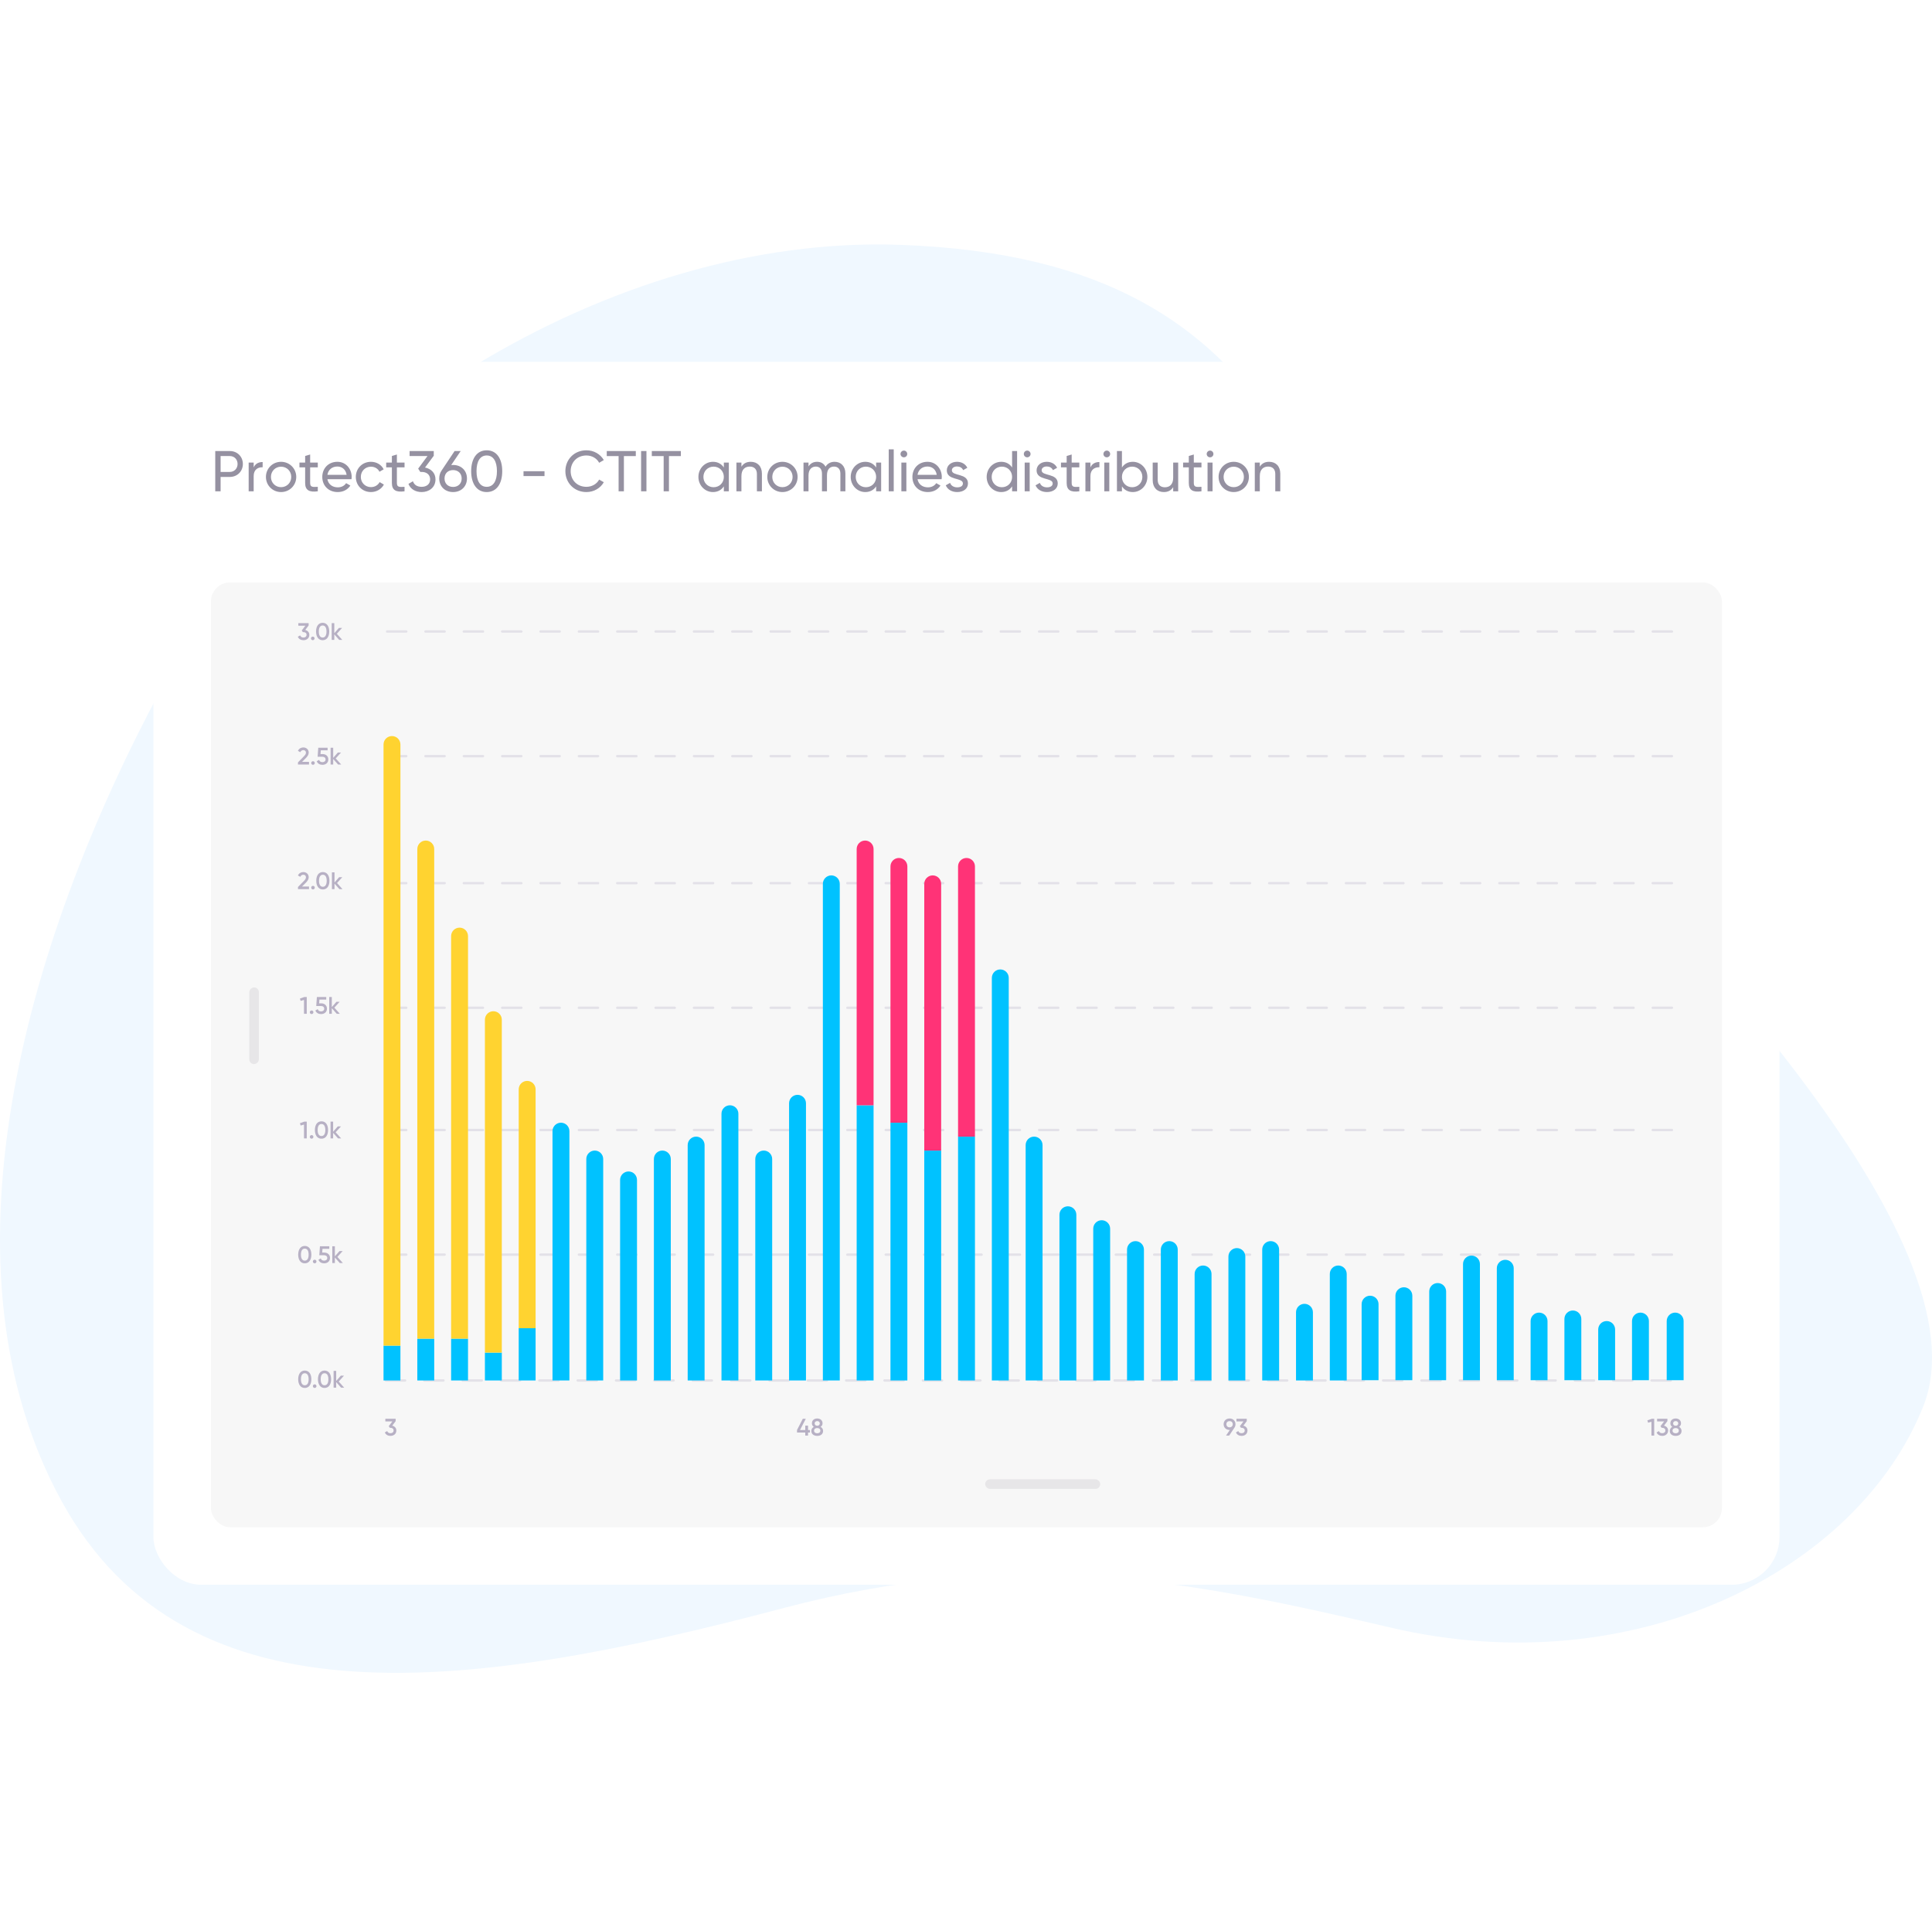 <svg width="806" height="800" viewBox="0 0 806 800" fill="none" xmlns="http://www.w3.org/2000/svg">
<path d="M580.139 679.113C681.928 703.035 775.144 655.189 802.363 586.775C829.583 518.361 697.669 380.693 617.635 305.144C537.602 229.594 551.382 108.172 375.072 102.149C254.997 98.047 125.476 178.95 67.175 287.578C8.875 396.207 -27.083 529.892 25.607 626.191C78.297 722.491 198.37 704.961 326.603 671.036C423.729 645.341 494.553 658.999 580.139 679.113Z" fill="#F0F8FF"/>
<g filter="url(#filter0_d)">
<rect x="64" y="145" width="678.376" height="510.25" rx="20" fill="white"/>
<path d="M95.896 182.2H89.8V199H92.032V193H95.896C98.992 193 101.32 190.648 101.32 187.6C101.32 184.528 98.992 182.2 95.896 182.2ZM95.896 190.912H92.032V184.288H95.896C97.744 184.288 99.112 185.68 99.112 187.6C99.112 189.496 97.744 190.912 95.896 190.912ZM105.828 189.016V187H103.74V199H105.828V192.64C105.828 189.808 107.772 188.896 109.572 188.968V186.784C108.06 186.784 106.596 187.336 105.828 189.016ZM117.255 199.312C120.759 199.312 123.591 196.552 123.591 193C123.591 189.448 120.759 186.688 117.255 186.688C113.751 186.688 110.943 189.448 110.943 193C110.943 196.552 113.751 199.312 117.255 199.312ZM117.255 197.272C114.879 197.272 113.031 195.424 113.031 193C113.031 190.576 114.879 188.728 117.255 188.728C119.655 188.728 121.503 190.576 121.503 193C121.503 195.424 119.655 197.272 117.255 197.272ZM132.581 189.016V187H129.389V183.64L127.301 184.264V187H124.925V189.016H127.301V195.52C127.301 198.52 128.981 199.48 132.581 199V197.128C130.445 197.224 129.389 197.344 129.389 195.52V189.016H132.581ZM136.587 193.96H146.643C146.691 193.648 146.715 193.336 146.715 193.024C146.715 189.664 144.363 186.688 140.739 186.688C136.995 186.688 134.451 189.448 134.451 193C134.451 196.6 137.019 199.312 140.883 199.312C143.283 199.312 145.107 198.232 146.163 196.6L144.387 195.592C143.787 196.576 142.587 197.344 140.931 197.344C138.699 197.344 136.995 196.12 136.587 193.96ZM140.739 188.656C142.539 188.656 144.243 189.76 144.603 192.136H136.587C136.923 190.048 138.483 188.656 140.739 188.656ZM154.755 199.312C157.107 199.312 159.147 198.064 160.155 196.192L158.379 195.16C157.707 196.408 156.387 197.248 154.755 197.248C152.355 197.248 150.531 195.4 150.531 193C150.531 190.576 152.355 188.728 154.755 188.728C156.363 188.728 157.707 189.568 158.307 190.84L160.059 189.832C159.147 187.936 157.131 186.688 154.755 186.688C151.131 186.688 148.443 189.448 148.443 193C148.443 196.552 151.131 199.312 154.755 199.312ZM168.768 189.016V187H165.576V183.64L163.488 184.264V187H161.112V189.016H163.488V195.52C163.488 198.52 165.168 199.48 168.768 199V197.128C166.632 197.224 165.576 197.344 165.576 195.52V189.016H168.768ZM177.311 189.088L180.959 184.168V182.2H170.879V184.288H178.343L174.455 189.544L175.343 190.912H175.919C177.935 190.912 179.447 192.016 179.447 194.032C179.447 196.024 177.935 197.128 175.919 197.128C174.095 197.128 172.775 196.36 172.271 194.8L170.399 195.904C171.263 198.16 173.447 199.312 175.919 199.312C178.943 199.312 181.679 197.44 181.679 194.032C181.679 191.248 179.735 189.544 177.311 189.088ZM189.026 188.008C188.762 188.008 188.498 188.032 188.234 188.056L192.194 182.2H189.65L184.25 190.288C183.602 191.2 183.242 192.352 183.242 193.648C183.242 196.984 185.642 199.312 189.026 199.312C192.386 199.312 194.81 196.984 194.81 193.648C194.81 190.312 192.386 188.008 189.026 188.008ZM189.026 197.176C186.914 197.176 185.45 195.784 185.45 193.648C185.45 191.512 186.914 190.144 189.026 190.144C191.114 190.144 192.602 191.536 192.602 193.648C192.602 195.784 191.114 197.176 189.026 197.176ZM203.044 199.312C207.22 199.312 209.524 195.784 209.524 190.6C209.524 185.416 207.22 181.888 203.044 181.888C198.892 181.888 196.564 185.416 196.564 190.6C196.564 195.784 198.892 199.312 203.044 199.312ZM203.044 197.128C200.332 197.128 198.796 194.776 198.796 190.6C198.796 186.424 200.332 184.048 203.044 184.048C205.756 184.048 207.316 186.424 207.316 190.6C207.316 194.776 205.756 197.128 203.044 197.128ZM218.402 192.64H227.162V190.624H218.402V192.64ZM244.649 199.312C247.769 199.312 250.505 197.68 251.897 195.208L249.953 194.104C248.993 195.928 246.953 197.128 244.649 197.128C240.713 197.128 238.073 194.272 238.073 190.6C238.073 186.904 240.713 184.048 244.649 184.048C246.953 184.048 248.993 185.248 249.953 187.096L251.897 185.968C250.481 183.496 247.745 181.888 244.649 181.888C239.513 181.888 235.865 185.752 235.865 190.6C235.865 195.424 239.513 199.312 244.649 199.312ZM265.247 182.2H253.127V184.312H258.071V199H260.279V184.312H265.247V182.2ZM267.456 182.2V199H269.688V182.2H267.456ZM284.044 182.2H271.924V184.312H276.868V199H279.076V184.312H284.044V182.2ZM301.973 187V189.064C301.013 187.6 299.477 186.688 297.437 186.688C294.101 186.688 291.365 189.448 291.365 193C291.365 196.552 294.101 199.312 297.437 199.312C299.477 199.312 301.013 198.4 301.973 196.936V199H304.061V187H301.973ZM297.701 197.296C295.301 197.296 293.453 195.448 293.453 193C293.453 190.552 295.301 188.704 297.701 188.704C300.125 188.704 301.973 190.552 301.973 193C301.973 195.448 300.125 197.296 297.701 197.296ZM313.201 186.688C311.521 186.688 310.201 187.312 309.313 188.728V187H307.225V199H309.313V192.64C309.313 189.808 310.873 188.68 312.793 188.68C314.641 188.68 315.769 189.784 315.769 191.752V199H317.857V191.632C317.857 188.56 316.009 186.688 313.201 186.688ZM326.412 199.312C329.916 199.312 332.747 196.552 332.747 193C332.747 189.448 329.916 186.688 326.412 186.688C322.908 186.688 320.1 189.448 320.1 193C320.1 196.552 322.908 199.312 326.412 199.312ZM326.412 197.272C324.036 197.272 322.188 195.424 322.188 193C322.188 190.576 324.036 188.728 326.412 188.728C328.812 188.728 330.66 190.576 330.66 193C330.66 195.424 328.812 197.272 326.412 197.272ZM348.169 186.688C346.609 186.688 345.241 187.36 344.401 188.728C343.705 187.432 342.505 186.688 340.873 186.688C339.409 186.688 338.161 187.264 337.297 188.608V187H335.209V199H337.297V192.328C337.297 189.736 338.761 188.68 340.369 188.68C341.929 188.68 342.913 189.712 342.913 191.608V199H345.001V192.328C345.001 189.736 346.273 188.68 347.953 188.68C349.537 188.68 350.593 189.712 350.593 191.608V199H352.681V191.536C352.681 188.536 350.833 186.688 348.169 186.688ZM365.512 187V189.064C364.552 187.6 363.016 186.688 360.976 186.688C357.64 186.688 354.904 189.448 354.904 193C354.904 196.552 357.64 199.312 360.976 199.312C363.016 199.312 364.552 198.4 365.512 196.936V199H367.6V187H365.512ZM361.24 197.296C358.84 197.296 356.992 195.448 356.992 193C356.992 190.552 358.84 188.704 361.24 188.704C363.664 188.704 365.512 190.552 365.512 193C365.512 195.448 363.664 197.296 361.24 197.296ZM370.764 199H372.852V181.48H370.764V199ZM377.093 184.816C377.861 184.816 378.485 184.192 378.485 183.424C378.485 182.656 377.861 182.008 377.093 182.008C376.301 182.008 375.677 182.656 375.677 183.424C375.677 184.192 376.301 184.816 377.093 184.816ZM376.037 199H378.125V187H376.037V199ZM382.775 193.96H392.831C392.879 193.648 392.903 193.336 392.903 193.024C392.903 189.664 390.551 186.688 386.927 186.688C383.183 186.688 380.639 189.448 380.639 193C380.639 196.6 383.207 199.312 387.071 199.312C389.471 199.312 391.295 198.232 392.351 196.6L390.575 195.592C389.975 196.576 388.775 197.344 387.119 197.344C384.887 197.344 383.183 196.12 382.775 193.96ZM386.927 188.656C388.727 188.656 390.431 189.76 390.791 192.136H382.775C383.111 190.048 384.671 188.656 386.927 188.656ZM397.103 190.24C397.103 189.16 398.159 188.632 399.239 188.632C400.295 188.632 401.351 189.088 401.807 190.168L403.559 189.184C402.791 187.624 401.207 186.688 399.239 186.688C396.815 186.688 394.991 188.152 394.991 190.264C394.991 194.608 401.711 193.144 401.711 195.712C401.711 196.888 400.607 197.344 399.335 197.344C397.847 197.344 396.743 196.624 396.359 195.472L394.559 196.504C395.255 198.16 396.935 199.312 399.335 199.312C401.903 199.312 403.823 197.944 403.823 195.712C403.823 191.296 397.103 192.808 397.103 190.24ZM422.231 182.2V189.064C421.271 187.6 419.735 186.688 417.695 186.688C414.359 186.688 411.623 189.448 411.623 193C411.623 196.552 414.359 199.312 417.695 199.312C419.735 199.312 421.271 198.4 422.231 196.936V199H424.319V182.2H422.231ZM417.959 197.296C415.559 197.296 413.711 195.448 413.711 193C413.711 190.552 415.559 188.704 417.959 188.704C420.383 188.704 422.231 190.552 422.231 193C422.231 195.448 420.383 197.296 417.959 197.296ZM428.538 184.816C429.306 184.816 429.93 184.192 429.93 183.424C429.93 182.656 429.306 182.008 428.538 182.008C427.746 182.008 427.122 182.656 427.122 183.424C427.122 184.192 427.746 184.816 428.538 184.816ZM427.482 199H429.57V187H427.482V199ZM434.556 190.24C434.556 189.16 435.612 188.632 436.692 188.632C437.748 188.632 438.804 189.088 439.26 190.168L441.012 189.184C440.244 187.624 438.66 186.688 436.692 186.688C434.268 186.688 432.444 188.152 432.444 190.264C432.444 194.608 439.164 193.144 439.164 195.712C439.164 196.888 438.06 197.344 436.788 197.344C435.3 197.344 434.196 196.624 433.812 195.472L432.012 196.504C432.708 198.16 434.388 199.312 436.788 199.312C439.356 199.312 441.276 197.944 441.276 195.712C441.276 191.296 434.556 192.808 434.556 190.24ZM450.276 189.016V187H447.084V183.64L444.996 184.264V187H442.62V189.016H444.996V195.52C444.996 198.52 446.676 199.48 450.276 199V197.128C448.14 197.224 447.084 197.344 447.084 195.52V189.016H450.276ZM454.906 189.016V187H452.818V199H454.906V192.64C454.906 189.808 456.85 188.896 458.65 188.968V186.784C457.138 186.784 455.674 187.336 454.906 189.016ZM461.749 184.816C462.517 184.816 463.141 184.192 463.141 183.424C463.141 182.656 462.517 182.008 461.749 182.008C460.957 182.008 460.333 182.656 460.333 183.424C460.333 184.192 460.957 184.816 461.749 184.816ZM460.693 199H462.781V187H460.693V199ZM472.591 186.688C470.551 186.688 469.015 187.6 468.055 189.064V182.2H465.967V199H468.055V196.936C469.015 198.4 470.551 199.312 472.591 199.312C475.927 199.312 478.663 196.552 478.663 193C478.663 189.448 475.927 186.688 472.591 186.688ZM472.327 197.296C469.903 197.296 468.055 195.448 468.055 193C468.055 190.552 469.903 188.704 472.327 188.704C474.727 188.704 476.575 190.552 476.575 193C476.575 195.448 474.727 197.296 472.327 197.296ZM489.434 187V193.36C489.434 196.192 487.874 197.32 485.954 197.32C484.106 197.32 482.978 196.216 482.978 194.248V187H480.89V194.368C480.89 197.44 482.738 199.312 485.546 199.312C487.226 199.312 488.546 198.688 489.434 197.272V199H491.522V187H489.434ZM501.229 189.016V187H498.037V183.64L495.949 184.264V187H493.573V189.016H495.949V195.52C495.949 198.52 497.629 199.48 501.229 199V197.128C499.093 197.224 498.037 197.344 498.037 195.52V189.016H501.229ZM504.828 184.816C505.596 184.816 506.22 184.192 506.22 183.424C506.22 182.656 505.596 182.008 504.828 182.008C504.036 182.008 503.412 182.656 503.412 183.424C503.412 184.192 504.036 184.816 504.828 184.816ZM503.771 199H505.86V187H503.771V199ZM514.685 199.312C518.189 199.312 521.021 196.552 521.021 193C521.021 189.448 518.189 186.688 514.685 186.688C511.181 186.688 508.373 189.448 508.373 193C508.373 196.552 511.181 199.312 514.685 199.312ZM514.685 197.272C512.309 197.272 510.461 195.424 510.461 193C510.461 190.576 512.309 188.728 514.685 188.728C517.085 188.728 518.933 190.576 518.933 193C518.933 195.424 517.085 197.272 514.685 197.272ZM529.458 186.688C527.778 186.688 526.458 187.312 525.57 188.728V187H523.482V199H525.57V192.64C525.57 189.808 527.13 188.68 529.05 188.68C530.898 188.68 532.026 189.784 532.026 191.752V199H534.114V191.632C534.114 188.56 532.266 186.688 529.458 186.688Z" fill="#9591A1"/>
<rect x="88" y="237" width="630.376" height="394.25" rx="8" fill="#F7F7F7"/>
<g opacity="0.4">
<line x1="0.5" y1="-0.5" x2="540.5" y2="-0.5" transform="matrix(1 -7.00762e-08 -1.09063e-07 -1 161 362)" stroke="#C6C1D2" stroke-linecap="round" stroke-linejoin="round" stroke-dasharray="8 8"/>
<line x1="0.5" y1="-0.5" x2="540.5" y2="-0.5" transform="matrix(1 -6.29745e-08 -1.21363e-07 -1 161 414)" stroke="#C6C1D2" stroke-linecap="round" stroke-linejoin="round" stroke-dasharray="8 8"/>
<line x1="161.5" y1="257.5" x2="701.5" y2="257.5" stroke="#C6C1D2" stroke-linecap="round" stroke-linejoin="round" stroke-dasharray="8 8"/>
<line x1="161.5" y1="309.5" x2="701.5" y2="309.5" stroke="#C6C1D2" stroke-linecap="round" stroke-linejoin="round" stroke-dasharray="8 8"/>
<line x1="161.5" y1="465.5" x2="701.5" y2="465.5" stroke="#C6C1D2" stroke-linecap="round" stroke-linejoin="round" stroke-dasharray="8 8"/>
<line x1="161.5" y1="517.5" x2="701.5" y2="517.5" stroke="#C6C1D2" stroke-linecap="round" stroke-linejoin="round" stroke-dasharray="8 8"/>
<path d="M161 570L702 570" stroke="#C6C1D2" stroke-linecap="round" stroke-linejoin="round" stroke-dasharray="8 8"/>
</g>
<path opacity="0.3" d="M124.31 365H128.92V363.89H126.02L127.6 362.31C128.27 361.63 128.79 360.9 128.79 360.03C128.79 358.64 127.7 357.87 126.55 357.87C125.62 357.87 124.74 358.33 124.29 359.29L125.26 359.86C125.53 359.3 125.98 358.99 126.56 358.99C127.16 358.99 127.64 359.37 127.64 360.07C127.64 360.6 127.25 361.11 126.75 361.61L124.31 364.1V365ZM130.573 365.12C130.983 365.12 131.323 364.78 131.323 364.37C131.323 363.95 130.983 363.62 130.573 363.62C130.153 363.62 129.823 363.95 129.823 364.37C129.823 364.78 130.153 365.12 130.573 365.12ZM134.689 365.13C136.449 365.13 137.439 363.66 137.439 361.5C137.439 359.34 136.449 357.87 134.689 357.87C132.929 357.87 131.939 359.34 131.939 361.5C131.939 363.66 132.929 365.13 134.689 365.13ZM134.689 364.01C133.659 364.01 133.089 363.11 133.089 361.5C133.089 359.89 133.659 358.99 134.689 358.99C135.729 358.99 136.289 359.89 136.289 361.5C136.289 363.11 135.729 364.01 134.689 364.01ZM142.888 365L140.608 362.45L142.808 360H141.488L139.548 362.21V358H138.468V365H139.548V362.69L141.598 365H142.888Z" fill="#220D4E"/>
<path opacity="0.3" d="M124.31 313H128.92V311.89H126.02L127.6 310.31C128.27 309.63 128.79 308.9 128.79 308.03C128.79 306.64 127.7 305.87 126.55 305.87C125.62 305.87 124.74 306.33 124.29 307.29L125.26 307.86C125.53 307.3 125.98 306.99 126.56 306.99C127.16 306.99 127.64 307.37 127.64 308.07C127.64 308.6 127.25 309.11 126.75 309.61L124.31 312.1V313ZM130.573 313.12C130.983 313.12 131.323 312.78 131.323 312.37C131.323 311.95 130.983 311.62 130.573 311.62C130.153 311.62 129.823 311.95 129.823 312.37C129.823 312.78 130.153 313.12 130.573 313.12ZM134.592 308.64H133.712L133.832 307.08H136.672V306H132.772L132.502 309.76H134.542C135.302 309.76 135.822 310.18 135.822 310.88C135.822 311.58 135.302 312.01 134.522 312.01C133.792 312.01 133.312 311.68 133.132 311.06L132.142 311.63C132.512 312.64 133.462 313.13 134.522 313.13C135.812 313.13 136.972 312.35 136.972 310.88C136.972 309.42 135.862 308.64 134.592 308.64ZM142.341 313L140.061 310.45L142.261 308H140.941L139.001 310.21V306H137.921V313H139.001V310.69L141.051 313H142.341Z" fill="#220D4E"/>
<path opacity="0.3" d="M127.34 256.86L128.76 254.98V254H124.46V255.08H127.39L125.88 257.07L126.34 257.76H126.6C127.39 257.76 127.9 258.18 127.9 258.88C127.9 259.58 127.39 260.01 126.6 260.01C125.9 260.01 125.43 259.7 125.23 259.11L124.25 259.68C124.64 260.66 125.57 261.13 126.6 261.13C127.89 261.13 129.05 260.35 129.05 258.88C129.05 257.79 128.3 257.09 127.34 256.86ZM130.485 261.12C130.895 261.12 131.235 260.78 131.235 260.37C131.235 259.95 130.895 259.62 130.485 259.62C130.065 259.62 129.735 259.95 129.735 260.37C129.735 260.78 130.065 261.12 130.485 261.12ZM134.601 261.13C136.361 261.13 137.351 259.66 137.351 257.5C137.351 255.34 136.361 253.87 134.601 253.87C132.841 253.87 131.851 255.34 131.851 257.5C131.851 259.66 132.841 261.13 134.601 261.13ZM134.601 260.01C133.571 260.01 133.001 259.11 133.001 257.5C133.001 255.89 133.571 254.99 134.601 254.99C135.641 254.99 136.201 255.89 136.201 257.5C136.201 259.11 135.641 260.01 134.601 260.01ZM142.8 261L140.52 258.45L142.72 256H141.4L139.46 258.21V254H138.38V261H139.46V258.69L141.51 261H142.8Z" fill="#220D4E"/>
<path opacity="0.3" d="M126.97 410L125.13 410.65L125.41 411.63L126.82 411.23V417H127.97V410H126.97ZM130.001 417.12C130.411 417.12 130.751 416.78 130.751 416.37C130.751 415.95 130.411 415.62 130.001 415.62C129.581 415.62 129.251 415.95 129.251 416.37C129.251 416.78 129.581 417.12 130.001 417.12ZM134.02 412.64H133.14L133.26 411.08H136.1V410H132.2L131.93 413.76H133.97C134.73 413.76 135.25 414.18 135.25 414.88C135.25 415.58 134.73 416.01 133.95 416.01C133.22 416.01 132.74 415.68 132.56 415.06L131.57 415.63C131.94 416.64 132.89 417.13 133.95 417.13C135.24 417.13 136.4 416.35 136.4 414.88C136.4 413.42 135.29 412.64 134.02 412.64ZM141.769 417L139.489 414.45L141.689 412H140.369L138.429 414.21V410H137.349V417H138.429V414.69L140.479 417H141.769Z" fill="#220D4E"/>
<path opacity="0.3" d="M126.97 462L125.13 462.65L125.41 463.63L126.82 463.23V469H127.97V462H126.97ZM130.001 469.12C130.411 469.12 130.751 468.78 130.751 468.37C130.751 467.95 130.411 467.62 130.001 467.62C129.581 467.62 129.251 467.95 129.251 468.37C129.251 468.78 129.581 469.12 130.001 469.12ZM134.117 469.13C135.877 469.13 136.867 467.66 136.867 465.5C136.867 463.34 135.877 461.87 134.117 461.87C132.357 461.87 131.367 463.34 131.367 465.5C131.367 467.66 132.357 469.13 134.117 469.13ZM134.117 468.01C133.087 468.01 132.517 467.11 132.517 465.5C132.517 463.89 133.087 462.99 134.117 462.99C135.157 462.99 135.717 463.89 135.717 465.5C135.717 467.11 135.157 468.01 134.117 468.01ZM142.316 469L140.036 466.45L142.236 464H140.916L138.976 466.21V462H137.896V469H138.976V466.69L141.026 469H142.316Z" fill="#220D4E"/>
<path opacity="0.3" d="M127.15 521.13C128.91 521.13 129.9 519.66 129.9 517.5C129.9 515.34 128.91 513.87 127.15 513.87C125.39 513.87 124.4 515.34 124.4 517.5C124.4 519.66 125.39 521.13 127.15 521.13ZM127.15 520.01C126.12 520.01 125.55 519.11 125.55 517.5C125.55 515.89 126.12 514.99 127.15 514.99C128.19 514.99 128.75 515.89 128.75 517.5C128.75 519.11 128.19 520.01 127.15 520.01ZM131.276 521.12C131.686 521.12 132.026 520.78 132.026 520.37C132.026 519.95 131.686 519.62 131.276 519.62C130.856 519.62 130.526 519.95 130.526 520.37C130.526 520.78 130.856 521.12 131.276 521.12ZM135.295 516.64H134.415L134.535 515.08H137.375V514H133.475L133.205 517.76H135.245C136.005 517.76 136.525 518.18 136.525 518.88C136.525 519.58 136.005 520.01 135.225 520.01C134.495 520.01 134.015 519.68 133.835 519.06L132.845 519.63C133.215 520.64 134.165 521.13 135.225 521.13C136.515 521.13 137.675 520.35 137.675 518.88C137.675 517.42 136.565 516.64 135.295 516.64ZM143.044 521L140.764 518.45L142.964 516H141.644L139.704 518.21V514H138.624V521H139.704V518.69L141.754 521H143.044Z" fill="#220D4E"/>
<path opacity="0.3" d="M127.15 573.13C128.91 573.13 129.9 571.66 129.9 569.5C129.9 567.34 128.91 565.87 127.15 565.87C125.39 565.87 124.4 567.34 124.4 569.5C124.4 571.66 125.39 573.13 127.15 573.13ZM127.15 572.01C126.12 572.01 125.55 571.11 125.55 569.5C125.55 567.89 126.12 566.99 127.15 566.99C128.19 566.99 128.75 567.89 128.75 569.5C128.75 571.11 128.19 572.01 127.15 572.01ZM131.276 573.12C131.686 573.12 132.026 572.78 132.026 572.37C132.026 571.95 131.686 571.62 131.276 571.62C130.856 571.62 130.526 571.95 130.526 572.37C130.526 572.78 130.856 573.12 131.276 573.12ZM135.392 573.13C137.152 573.13 138.142 571.66 138.142 569.5C138.142 567.34 137.152 565.87 135.392 565.87C133.632 565.87 132.642 567.34 132.642 569.5C132.642 571.66 133.632 573.13 135.392 573.13ZM135.392 572.01C134.362 572.01 133.792 571.11 133.792 569.5C133.792 567.89 134.362 566.99 135.392 566.99C136.432 566.99 136.992 567.89 136.992 569.5C136.992 571.11 136.432 572.01 135.392 572.01ZM143.591 573L141.311 570.45L143.511 568H142.191L140.251 570.21V566H139.171V573H140.251V570.69L142.301 573H143.591Z" fill="#220D4E"/>
<path opacity="0.3" d="M163.64 588.86L165.06 586.98V586H160.76V587.08H163.69L162.18 589.07L162.64 589.76H162.9C163.69 589.76 164.2 590.18 164.2 590.88C164.2 591.58 163.69 592.01 162.9 592.01C162.2 592.01 161.73 591.7 161.53 591.11L160.55 591.68C160.94 592.66 161.87 593.13 162.9 593.13C164.19 593.13 165.35 592.35 165.35 590.88C165.35 589.79 164.6 589.09 163.64 588.86Z" fill="#220D4E"/>
<path opacity="0.3" d="M337.902 590.67H337.102V588.85H335.942V590.67H333.752L336.162 586H334.912L332.502 590.67V591.74H335.942V593H337.102V591.74H337.902V590.67ZM342.352 589.36C342.832 589.05 343.152 588.55 343.152 587.88C343.152 586.53 342.092 585.87 340.932 585.87C339.762 585.87 338.712 586.53 338.712 587.88C338.712 588.55 339.032 589.05 339.502 589.36C338.862 589.72 338.472 590.33 338.472 591.06C338.472 592.36 339.472 593.13 340.932 593.13C342.392 593.13 343.382 592.36 343.382 591.06C343.382 590.32 343.002 589.72 342.352 589.36ZM340.932 586.96C341.512 586.96 342.002 587.28 342.002 587.93C342.002 588.55 341.512 588.9 340.932 588.9C340.342 588.9 339.862 588.55 339.862 587.93C339.862 587.28 340.342 586.96 340.932 586.96ZM340.932 592.04C340.172 592.04 339.622 591.66 339.622 590.95C339.622 590.23 340.172 589.86 340.932 589.86C341.682 589.86 342.232 590.23 342.232 590.95C342.232 591.66 341.682 592.04 340.932 592.04Z" fill="#220D4E"/>
<path opacity="0.3" d="M515.427 588.26C515.427 586.85 514.407 585.87 512.957 585.87C511.507 585.87 510.477 586.85 510.477 588.26C510.477 589.67 511.507 590.65 512.957 590.65H513.077L511.477 593H512.797L515.007 589.67C515.277 589.28 515.427 588.8 515.427 588.26ZM511.627 588.26C511.627 587.46 512.197 586.96 512.957 586.96C513.717 586.96 514.277 587.46 514.277 588.26C514.277 589.06 513.717 589.56 512.957 589.56C512.197 589.56 511.627 589.05 511.627 588.26ZM518.713 588.86L520.133 586.98V586H515.833V587.08H518.763L517.253 589.07L517.713 589.76H517.973C518.763 589.76 519.273 590.18 519.273 590.88C519.273 591.58 518.763 592.01 517.973 592.01C517.273 592.01 516.803 591.7 516.603 591.11L515.623 591.68C516.013 592.66 516.943 593.13 517.973 593.13C519.263 593.13 520.423 592.35 520.423 590.88C520.423 589.79 519.673 589.09 518.713 588.86Z" fill="#220D4E"/>
<path opacity="0.3" d="M689.107 586L687.267 586.65L687.547 587.63L688.957 587.23V593H690.107V586H689.107ZM694.197 588.86L695.617 586.98V586H691.317V587.08H694.247L692.737 589.07L693.197 589.76H693.457C694.247 589.76 694.757 590.18 694.757 590.88C694.757 591.58 694.247 592.01 693.457 592.01C692.757 592.01 692.287 591.7 692.087 591.11L691.107 591.68C691.497 592.66 692.427 593.13 693.457 593.13C694.747 593.13 695.907 592.35 695.907 590.88C695.907 589.79 695.157 589.09 694.197 588.86ZM700.488 589.36C700.968 589.05 701.288 588.55 701.288 587.88C701.288 586.53 700.228 585.87 699.068 585.87C697.898 585.87 696.848 586.53 696.848 587.88C696.848 588.55 697.168 589.05 697.638 589.36C696.998 589.72 696.608 590.33 696.608 591.06C696.608 592.36 697.608 593.13 699.068 593.13C700.528 593.13 701.518 592.36 701.518 591.06C701.518 590.32 701.138 589.72 700.488 589.36ZM699.068 586.96C699.648 586.96 700.138 587.28 700.138 587.93C700.138 588.55 699.648 588.9 699.068 588.9C698.478 588.9 697.998 588.55 697.998 587.93C697.998 587.28 698.478 586.96 699.068 586.96ZM699.068 592.04C698.308 592.04 697.758 591.66 697.758 590.95C697.758 590.23 698.308 589.86 699.068 589.86C699.818 589.86 700.368 590.23 700.368 590.95C700.368 591.66 699.818 592.04 699.068 592.04Z" fill="#220D4E"/>
<path d="M463.132 506.669C463.132 504.723 461.554 503.145 459.607 503.145C457.66 503.145 456.082 504.723 456.082 506.669V570H463.132V506.669Z" fill="#00C2FF"/>
<path d="M449.033 500.856C449.033 498.909 447.455 497.331 445.508 497.331C443.562 497.331 441.984 498.909 441.984 500.856V570H449.033V500.856Z" fill="#00C2FF"/>
<path d="M434.934 471.788C434.934 469.842 433.355 468.263 431.409 468.263C429.462 468.263 427.884 469.842 427.884 471.788V570H434.934V471.788Z" fill="#00C2FF"/>
<path d="M420.834 402.026C420.834 400.08 419.256 398.501 417.309 398.501C415.363 398.501 413.784 400.08 413.784 402.026V570H420.834V402.026Z" fill="#00C2FF"/>
<path d="M406.735 468.263H399.686V570H406.735V468.263Z" fill="#00C2FF"/>
<path d="M406.735 355.518C406.735 353.571 405.157 351.993 403.211 351.993C401.264 351.993 399.686 353.571 399.686 355.518V468.263H406.735V355.518Z" fill="#FF3377"/>
<path d="M392.636 474.077H385.586V570H392.636V474.077Z" fill="#00C2FF"/>
<path d="M392.636 362.785C392.636 360.838 391.058 359.26 389.111 359.26C387.164 359.26 385.586 360.838 385.586 362.785V474.077H392.636V362.785Z" fill="#FF3377"/>
<path d="M378.537 462.45H371.488V570H378.537V462.45Z" fill="#00C2FF"/>
<path d="M378.537 355.518C378.537 353.571 376.959 351.993 375.012 351.993C373.066 351.993 371.488 353.571 371.488 355.518V462.45H378.537V355.518Z" fill="#FF3377"/>
<path d="M364.438 455.183H357.388V570H364.438V455.183Z" fill="#00C2FF"/>
<path d="M364.438 348.251C364.438 346.304 362.859 344.726 360.913 344.726C358.966 344.726 357.388 346.304 357.388 348.251V455.183H364.438V348.251Z" fill="#FF3377"/>
<path d="M350.339 362.785C350.339 360.838 348.761 359.26 346.814 359.26C344.867 359.26 343.289 360.838 343.289 362.785V570H350.339V362.785Z" fill="#00C2FF"/>
<path d="M336.24 454.348C336.24 452.401 334.662 450.823 332.715 450.823C330.769 450.823 329.191 452.401 329.191 454.348V570H336.24V454.348Z" fill="#00C2FF"/>
<path d="M322.141 477.602C322.141 475.655 320.563 474.077 318.616 474.077C316.669 474.077 315.091 475.655 315.091 477.602V570H322.141V477.602Z" fill="#00C2FF"/>
<path d="M308.041 458.708C308.041 456.761 306.463 455.183 304.516 455.183C302.57 455.183 300.991 456.761 300.991 458.708V570H308.041V458.708Z" fill="#00C2FF"/>
<path d="M293.941 471.788C293.941 469.842 292.363 468.263 290.417 468.263C288.47 468.263 286.892 469.842 286.892 471.788V570H293.941V471.788Z" fill="#00C2FF"/>
<path d="M279.843 477.602C279.843 475.655 278.265 474.077 276.318 474.077C274.371 474.077 272.793 475.655 272.793 477.602V570H279.843V477.602Z" fill="#00C2FF"/>
<path d="M265.744 486.322C265.744 484.375 264.166 482.797 262.219 482.797C260.273 482.797 258.695 484.375 258.695 486.322V570H265.744V486.322Z" fill="#00C2FF"/>
<path d="M251.645 477.602C251.645 475.655 250.066 474.077 248.12 474.077C246.173 474.077 244.595 475.655 244.595 477.602V570H251.645V477.602Z" fill="#00C2FF"/>
<path d="M237.546 465.975C237.546 464.028 235.968 462.45 234.021 462.45C232.074 462.45 230.496 464.028 230.496 465.975V570H237.546V465.975Z" fill="#00C2FF"/>
<path d="M547.727 541.55C547.727 539.604 546.148 538.026 544.202 538.026C542.255 538.026 540.677 539.604 540.677 541.55V570H547.727V541.55Z" fill="#00C2FF"/>
<path d="M223.446 548.199H216.397V570H223.446V548.199Z" fill="#00C2FF"/>
<path d="M223.446 448.534C223.446 446.588 221.868 445.01 219.922 445.01C217.975 445.01 216.397 446.588 216.397 448.534V548.199H223.446V448.534Z" fill="#FFD330"/>
<path d="M533.628 515.39C533.628 513.443 532.05 511.865 530.103 511.865C528.156 511.865 526.578 513.443 526.578 515.39V570H533.628V515.39Z" fill="#00C2FF"/>
<path d="M209.347 558.373H202.297V570H209.347V558.373Z" fill="#00C2FF"/>
<path d="M209.347 419.467C209.347 417.52 207.769 415.942 205.822 415.942C203.875 415.942 202.297 417.52 202.297 419.467V558.373H209.347V419.467Z" fill="#FFD330"/>
<path d="M519.528 518.297C519.528 516.35 517.95 514.772 516.004 514.772C514.057 514.772 512.479 516.35 512.479 518.297V570H519.528V518.297Z" fill="#00C2FF"/>
<path d="M195.248 552.56H188.198V570H195.248V552.56Z" fill="#00C2FF"/>
<path d="M195.248 384.586C195.248 382.639 193.67 381.061 191.723 381.061C189.777 381.061 188.198 382.639 188.198 384.586V552.559H195.248V384.586Z" fill="#FFD330"/>
<path d="M505.43 525.563C505.43 523.617 503.852 522.039 501.905 522.039C499.958 522.039 498.38 523.617 498.38 525.563V570H505.43V525.563Z" fill="#00C2FF"/>
<path d="M575.103 538.167C575.103 536.22 573.524 534.642 571.578 534.642C569.631 534.642 568.053 536.22 568.053 538.167V569.89H575.103V538.167Z" fill="#00C2FF"/>
<path d="M561.825 525.563C561.825 523.617 560.247 522.039 558.3 522.039C556.354 522.039 554.776 523.617 554.776 525.563V570H561.825V525.563Z" fill="#00C2FF"/>
<path d="M181.149 552.56H174.1V570H181.149V552.56Z" fill="#00C2FF"/>
<path d="M181.149 348.251C181.149 346.304 179.571 344.726 177.625 344.726C175.678 344.726 174.1 346.304 174.1 348.251V552.559H181.149V348.251Z" fill="#FFD330"/>
<path d="M491.33 515.39C491.33 513.443 489.752 511.865 487.805 511.865C485.859 511.865 484.281 513.443 484.281 515.39V570H491.33V515.39Z" fill="#00C2FF"/>
<path d="M167.05 555.466H160V570H167.05V555.466Z" fill="#00C2FF"/>
<path d="M167.05 304.65C167.05 302.703 165.472 301.125 163.525 301.125C161.578 301.125 160 302.703 160 304.65V555.466H167.05V304.65Z" fill="#FFD330"/>
<path d="M645.599 545.216C645.599 543.27 644.021 541.692 642.074 541.692C640.127 541.692 638.549 543.27 638.549 545.216V569.89H645.599V545.216Z" fill="#00C2FF"/>
<path d="M687.896 545.216C687.896 543.27 686.318 541.692 684.372 541.692C682.425 541.692 680.847 543.27 680.847 545.216V569.89H687.896V545.216Z" fill="#00C2FF"/>
<path d="M673.797 548.741C673.797 546.794 672.219 545.216 670.272 545.216C668.325 545.216 666.747 546.794 666.747 548.741V569.89H673.797V548.741Z" fill="#00C2FF"/>
<path d="M702.376 545.216C702.376 543.27 700.798 541.692 698.851 541.692C696.905 541.692 695.326 543.27 695.326 545.216V569.89H702.376V545.216Z" fill="#00C2FF"/>
<path d="M659.697 544.335C659.697 542.388 658.119 540.81 656.172 540.81C654.226 540.81 652.648 542.388 652.648 544.335V569.89H659.697V544.335Z" fill="#00C2FF"/>
<path d="M631.5 523.186C631.5 521.24 629.922 519.662 627.975 519.662C626.029 519.662 624.45 521.24 624.45 523.186V569.89H631.5V523.186Z" fill="#00C2FF"/>
<path d="M617.4 521.424C617.4 519.478 615.822 517.899 613.876 517.899C611.929 517.899 610.351 519.478 610.351 521.424V569.89H617.4V521.424Z" fill="#00C2FF"/>
<path d="M603.301 532.88C603.301 530.933 601.723 529.355 599.776 529.355C597.829 529.355 596.251 530.933 596.251 532.88V569.89H603.301V532.88Z" fill="#00C2FF"/>
<path d="M589.201 534.642C589.201 532.695 587.623 531.117 585.676 531.117C583.73 531.117 582.152 532.695 582.152 534.642V569.89H589.201V534.642Z" fill="#00C2FF"/>
<path d="M477.231 515.39C477.231 513.443 475.653 511.865 473.707 511.865C471.76 511.865 470.182 513.443 470.182 515.39V570H477.231V515.39Z" fill="#00C2FF"/>
<rect opacity="0.1" x="104" y="438" width="32" height="4" rx="2" transform="rotate(-90 104 438)" fill="#514B5F"/>
<rect opacity="0.1" x="411" y="611.25" width="48" height="4" rx="2" fill="#514B5F"/>
</g>
<defs>
<filter id="filter0_d" x="57" y="144" width="692.376" height="524.25" filterUnits="userSpaceOnUse" color-interpolation-filters="sRGB">
<feFlood flood-opacity="0" result="BackgroundImageFix"/>
<feColorMatrix in="SourceAlpha" type="matrix" values="0 0 0 0 0 0 0 0 0 0 0 0 0 0 0 0 0 0 127 0"/>
<feMorphology radius="3" operator="erode" in="SourceAlpha" result="effect1_dropShadow"/>
<feOffset dy="6"/>
<feGaussianBlur stdDeviation="5"/>
<feColorMatrix type="matrix" values="0 0 0 0 0.097 0 0 0 0 0.08 0 0 0 0 0.2 0 0 0 0.1 0"/>
<feBlend mode="normal" in2="BackgroundImageFix" result="effect1_dropShadow"/>
<feBlend mode="normal" in="SourceGraphic" in2="effect1_dropShadow" result="shape"/>
</filter>
</defs>
</svg>